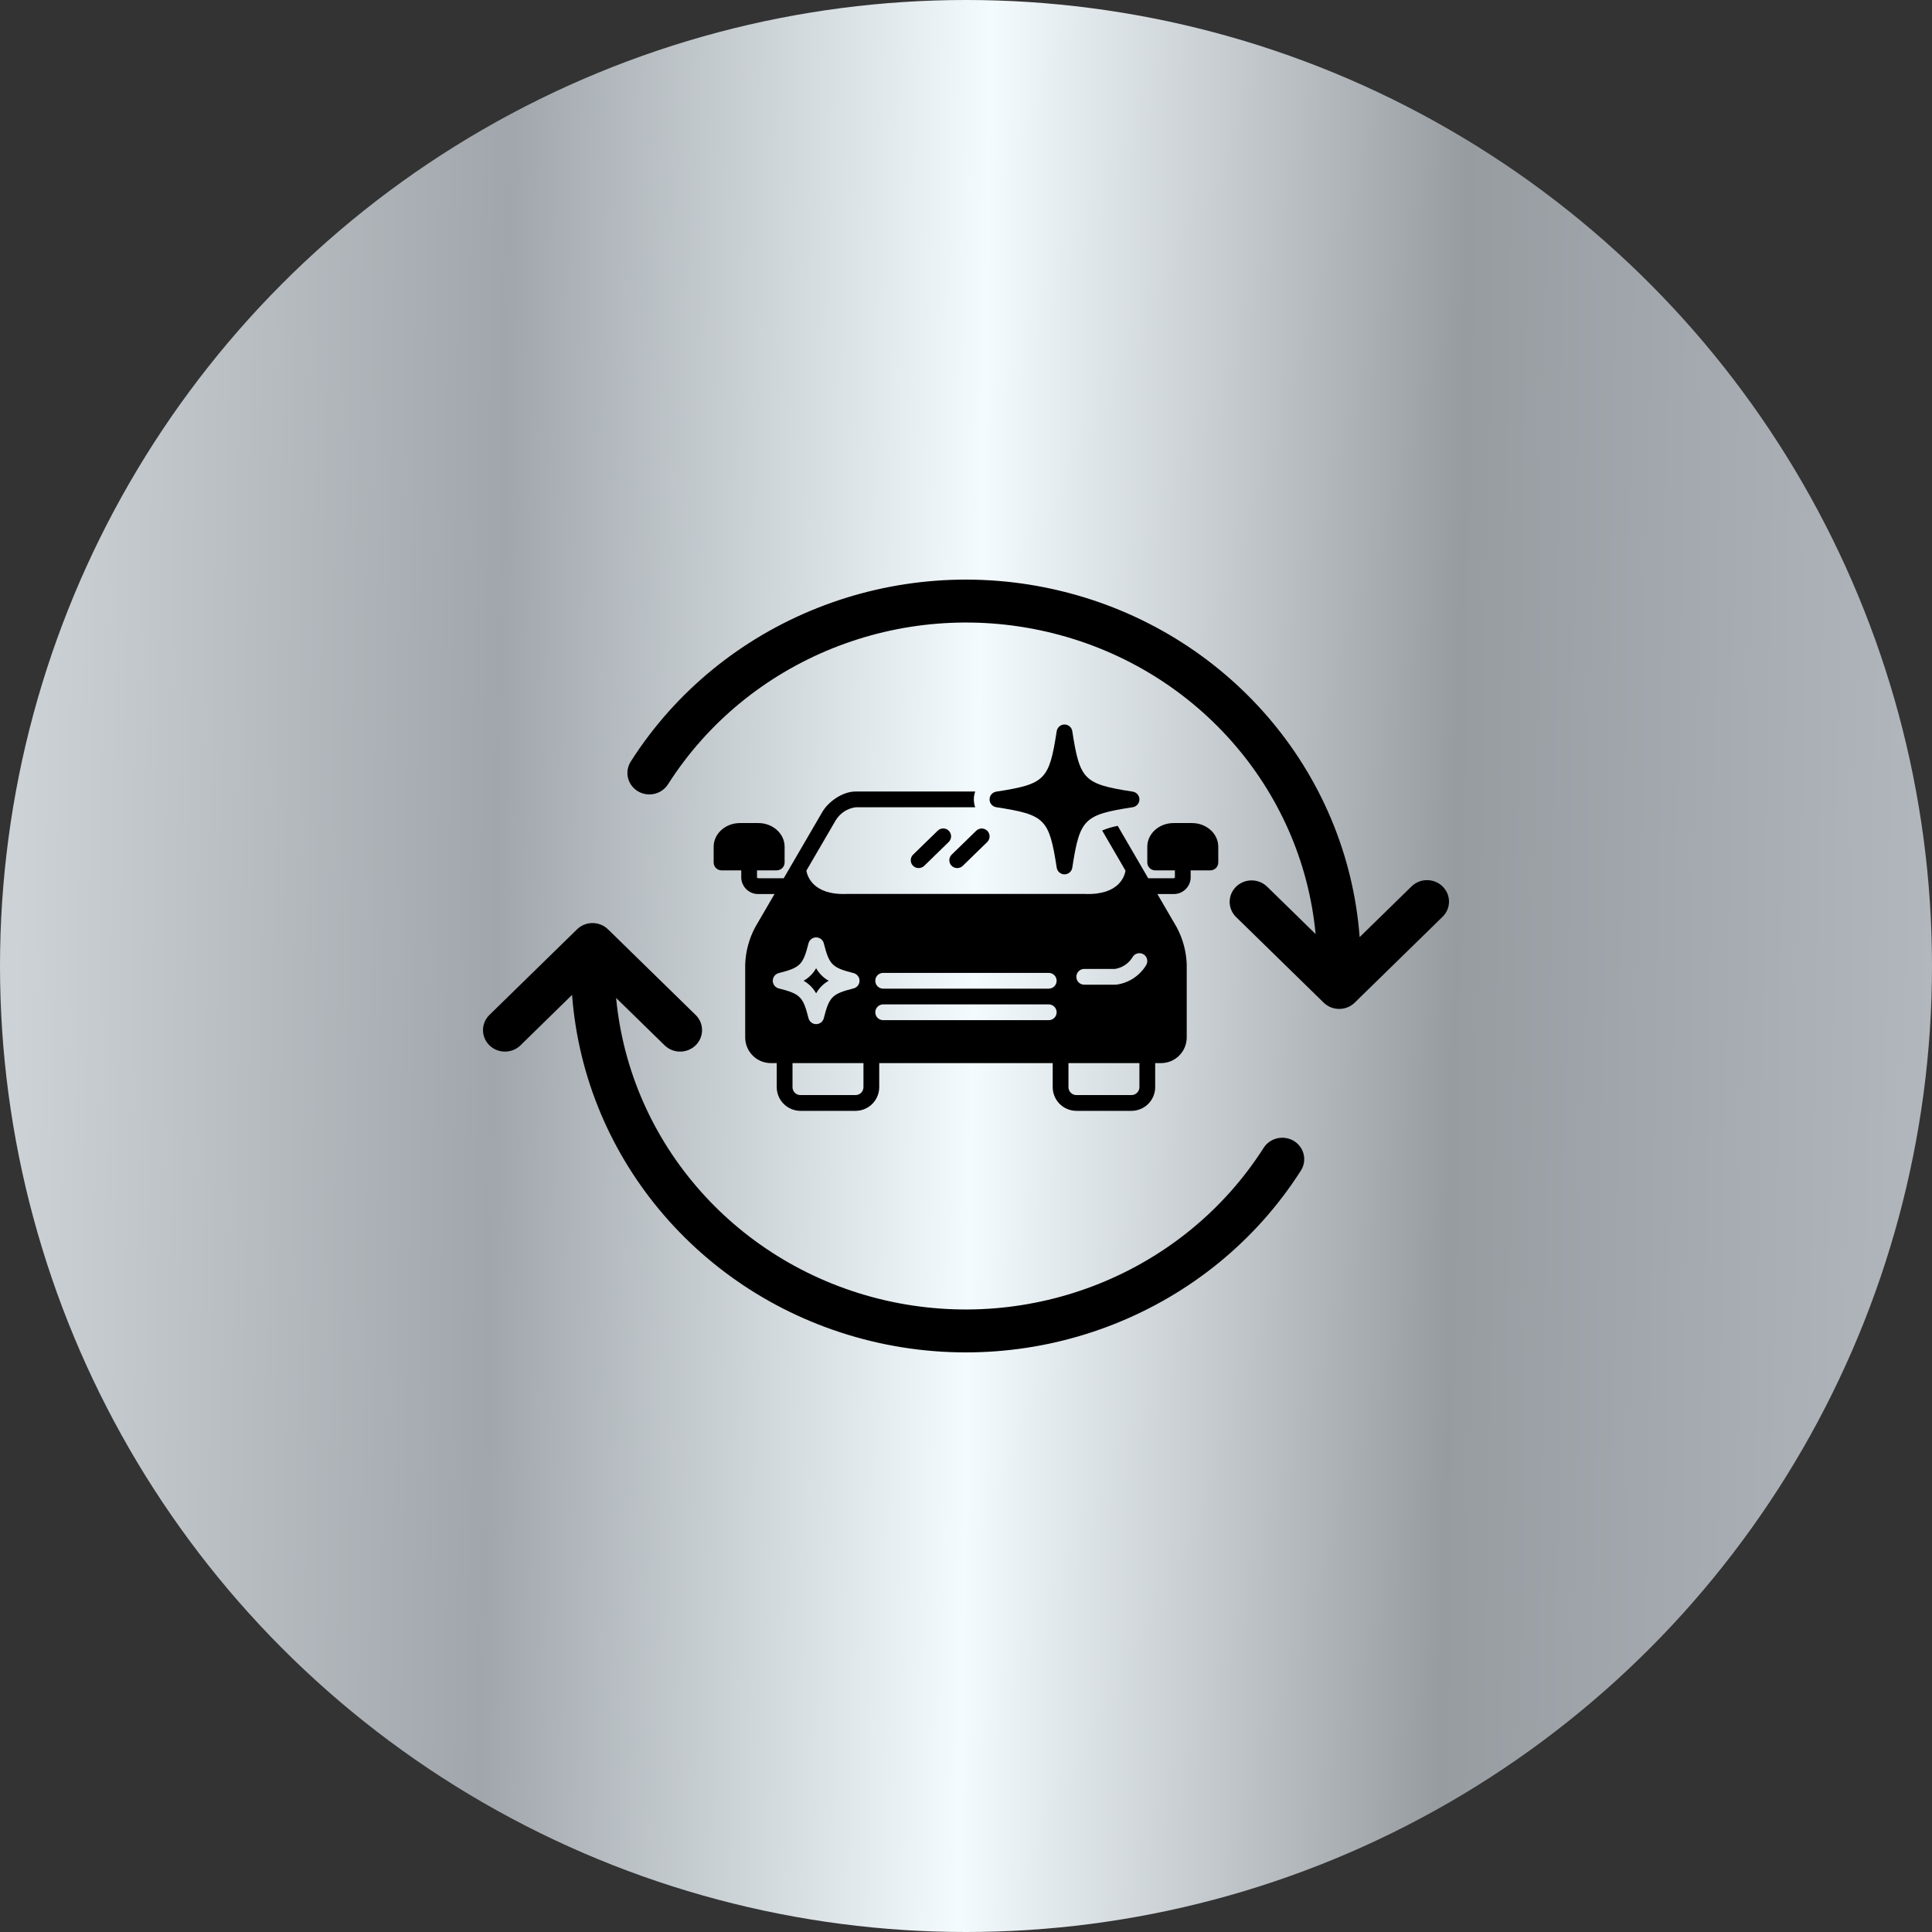 <svg xmlns="http://www.w3.org/2000/svg" width="80" height="80" viewBox="0 0 80 80" fill="none"><rect x="0" y="0" width="80" height="80" fill="#333333" stroke="none"/><circle cx="40" cy="40" r="40" fill="url(#paint0_linear_2233_10472)"></circle><path d="M49.357 34.081H48.596C47.995 34.081 47.507 34.52 47.507 35.061V35.714C47.508 35.8 47.542 35.883 47.603 35.944C47.664 36.005 47.747 36.04 47.834 36.04H48.65V36.344C48.628 36.36 48.601 36.368 48.573 36.367H47.545L46.282 34.197C46.061 34.238 45.845 34.302 45.638 34.39L46.605 36.052C46.572 36.261 46.35 37.077 44.91 37.016H35.073C33.645 37.075 33.425 36.254 33.39 36.052L34.616 33.949C34.705 33.808 34.823 33.688 34.964 33.598C35.104 33.508 35.262 33.45 35.428 33.428H40.382C40.306 33.217 40.306 32.986 40.382 32.775H35.428C34.874 32.775 34.293 33.205 34.051 33.621L32.452 36.367H31.423C31.396 36.368 31.369 36.36 31.346 36.344V36.04H32.163C32.249 36.04 32.332 36.005 32.393 35.944C32.454 35.883 32.489 35.8 32.489 35.714V35.061C32.489 34.52 32.001 34.081 31.4 34.081H30.64C30.039 34.081 29.551 34.52 29.551 35.061V35.714C29.551 35.8 29.585 35.883 29.647 35.944C29.708 36.005 29.791 36.04 29.877 36.04H30.694V36.357C30.703 36.541 30.785 36.715 30.922 36.839C31.058 36.963 31.239 37.028 31.423 37.02H32.071L31.27 38.396C31.018 38.869 30.877 39.392 30.857 39.927V42.962C30.858 43.244 30.971 43.514 31.171 43.712C31.372 43.911 31.642 44.022 31.924 44.021H32.163V45.012C32.162 45.273 32.265 45.523 32.449 45.708C32.632 45.892 32.882 45.997 33.142 45.998H35.428C35.688 45.997 35.938 45.892 36.121 45.708C36.305 45.523 36.408 45.273 36.407 45.012V44.021H43.59V45.012C43.589 45.273 43.692 45.523 43.875 45.708C44.059 45.892 44.309 45.997 44.569 45.998H46.855C47.115 45.997 47.364 45.892 47.548 45.708C47.732 45.523 47.834 45.273 47.834 45.012V44.021H48.072C48.354 44.022 48.625 43.911 48.825 43.712C49.025 43.514 49.139 43.244 49.14 42.962V39.927C49.12 39.392 48.978 38.868 48.725 38.396L47.925 37.02H48.573C48.758 37.028 48.938 36.963 49.075 36.839C49.212 36.715 49.294 36.541 49.303 36.357V36.04H50.119C50.206 36.04 50.289 36.005 50.35 35.944C50.411 35.883 50.446 35.8 50.446 35.714V35.061C50.446 34.52 49.958 34.081 49.357 34.081ZM32.246 40.928C32.175 40.91 32.113 40.869 32.068 40.812C32.024 40.754 31.999 40.684 31.999 40.611C31.999 40.538 32.024 40.468 32.068 40.41C32.113 40.353 32.175 40.312 32.246 40.294C33.136 40.067 33.252 39.953 33.478 39.062C33.496 38.991 33.537 38.929 33.594 38.884C33.652 38.84 33.722 38.815 33.795 38.815C33.868 38.815 33.938 38.84 33.996 38.884C34.053 38.929 34.094 38.991 34.112 39.062C34.339 39.953 34.455 40.067 35.344 40.294C35.415 40.312 35.477 40.353 35.522 40.41C35.567 40.468 35.591 40.538 35.591 40.611C35.591 40.684 35.567 40.754 35.522 40.812C35.477 40.869 35.415 40.91 35.344 40.928C34.455 41.155 34.339 41.269 34.112 42.16C34.094 42.231 34.053 42.293 33.996 42.338C33.938 42.383 33.868 42.407 33.795 42.407C33.722 42.407 33.652 42.383 33.594 42.338C33.537 42.293 33.496 42.231 33.478 42.16C33.252 41.269 33.136 41.155 32.246 40.928ZM35.754 45.013C35.755 45.1 35.721 45.184 35.66 45.246C35.598 45.309 35.515 45.344 35.428 45.345H33.142C33.055 45.344 32.971 45.309 32.91 45.246C32.849 45.184 32.815 45.1 32.816 45.013V44.021H35.754V45.013ZM43.426 42.243H36.57C36.484 42.243 36.401 42.209 36.339 42.148C36.278 42.087 36.244 42.004 36.244 41.917C36.244 41.83 36.278 41.747 36.339 41.686C36.401 41.625 36.484 41.59 36.57 41.59H43.426C43.513 41.59 43.596 41.625 43.657 41.686C43.718 41.747 43.753 41.83 43.753 41.917C43.753 42.004 43.718 42.087 43.657 42.148C43.596 42.209 43.513 42.243 43.426 42.243ZM43.426 40.938H36.57C36.484 40.938 36.401 40.903 36.339 40.842C36.278 40.781 36.244 40.698 36.244 40.611C36.244 40.524 36.278 40.441 36.339 40.38C36.401 40.319 36.484 40.285 36.57 40.285H43.426C43.513 40.285 43.596 40.319 43.657 40.38C43.718 40.441 43.753 40.524 43.753 40.611C43.753 40.698 43.718 40.781 43.657 40.842C43.596 40.903 43.513 40.938 43.426 40.938ZM47.181 45.013C47.182 45.1 47.148 45.184 47.087 45.246C47.025 45.309 46.942 45.344 46.855 45.345H44.569C44.482 45.344 44.398 45.309 44.337 45.246C44.276 45.184 44.242 45.1 44.243 45.013V44.021H47.181V45.013ZM47.459 39.966C47.327 40.183 47.148 40.368 46.936 40.507C46.724 40.646 46.484 40.736 46.233 40.771C46.219 40.774 46.205 40.775 46.192 40.774H44.896C44.809 40.774 44.726 40.74 44.665 40.679C44.603 40.617 44.569 40.534 44.569 40.448C44.569 40.361 44.603 40.278 44.665 40.217C44.726 40.156 44.809 40.121 44.896 40.121H46.17C46.322 40.097 46.466 40.041 46.593 39.954C46.719 39.868 46.825 39.755 46.904 39.623C46.926 39.587 46.955 39.555 46.99 39.53C47.025 39.505 47.064 39.487 47.106 39.477C47.148 39.468 47.191 39.466 47.233 39.473C47.275 39.48 47.316 39.495 47.352 39.517C47.389 39.54 47.42 39.569 47.446 39.604C47.471 39.639 47.489 39.678 47.498 39.72C47.508 39.761 47.51 39.805 47.503 39.847C47.496 39.889 47.481 39.93 47.459 39.966Z" fill="black"></path><path d="M38.826 34.399L37.811 35.388C37.749 35.448 37.713 35.531 37.712 35.617C37.711 35.704 37.745 35.787 37.805 35.849C37.866 35.91 37.949 35.944 38.035 35.945C38.121 35.946 38.204 35.914 38.267 35.855L39.282 34.867C39.313 34.837 39.338 34.801 39.355 34.762C39.373 34.722 39.382 34.68 39.383 34.637C39.384 34.594 39.376 34.551 39.36 34.511C39.344 34.47 39.321 34.434 39.29 34.403C39.26 34.372 39.224 34.347 39.185 34.33C39.145 34.313 39.102 34.304 39.059 34.304C39.016 34.304 38.973 34.312 38.933 34.328C38.893 34.345 38.857 34.369 38.826 34.399L38.826 34.399ZM39.402 35.849C39.463 35.91 39.545 35.944 39.632 35.946C39.718 35.947 39.801 35.914 39.864 35.855L40.879 34.867C40.909 34.837 40.934 34.801 40.951 34.762C40.968 34.722 40.977 34.68 40.977 34.637C40.978 34.594 40.97 34.552 40.954 34.512C40.938 34.472 40.914 34.436 40.885 34.405C40.855 34.374 40.819 34.35 40.78 34.333C40.74 34.316 40.698 34.307 40.655 34.306C40.612 34.306 40.569 34.314 40.53 34.33C40.49 34.346 40.453 34.369 40.423 34.399L39.408 35.388C39.346 35.448 39.311 35.531 39.309 35.617C39.308 35.704 39.342 35.787 39.402 35.849L39.402 35.849ZM41.254 33.425C43.278 33.739 43.442 33.903 43.756 35.928C43.768 36.005 43.807 36.075 43.866 36.126C43.925 36.177 44.001 36.205 44.079 36.205C44.157 36.205 44.232 36.177 44.291 36.126C44.351 36.075 44.39 36.005 44.401 35.928C44.716 33.903 44.88 33.739 46.904 33.425C46.981 33.413 47.051 33.374 47.102 33.315C47.153 33.256 47.181 33.18 47.181 33.102C47.181 33.024 47.153 32.949 47.102 32.89C47.051 32.831 46.981 32.791 46.904 32.78C44.88 32.465 44.716 32.302 44.401 30.277C44.39 30.2 44.351 30.13 44.291 30.079C44.232 30.028 44.157 30 44.079 30C44.001 30 43.925 30.028 43.866 30.079C43.807 30.13 43.768 30.2 43.756 30.277C43.442 32.302 43.278 32.465 41.254 32.78C41.176 32.791 41.106 32.831 41.055 32.89C41.004 32.949 40.976 33.024 40.976 33.102C40.976 33.18 41.004 33.256 41.055 33.315C41.106 33.374 41.176 33.413 41.254 33.425ZM33.794 41.132C33.916 40.914 34.096 40.734 34.314 40.611C34.096 40.489 33.916 40.309 33.794 40.091C33.673 40.309 33.493 40.489 33.275 40.611C33.493 40.734 33.673 40.914 33.794 41.132Z" fill="black"></path><path d="M59.733 36.705C59.379 36.358 58.802 36.358 58.448 36.705L56.3 38.804C55.779 31.908 50.779 26.122 43.91 24.466C37.042 22.81 29.863 25.661 26.121 31.529C26.035 31.662 25.986 31.814 25.98 31.971C25.973 32.127 26.009 32.283 26.084 32.422C26.159 32.561 26.27 32.678 26.406 32.761C26.542 32.844 26.699 32.89 26.859 32.895C27.02 32.901 27.178 32.864 27.32 32.79C27.461 32.715 27.58 32.605 27.664 32.471C30.965 27.295 37.278 24.755 43.35 26.161C49.423 27.566 53.901 32.603 54.477 38.677L52.459 36.705C52.102 36.368 51.535 36.373 51.184 36.716C50.833 37.059 50.828 37.613 51.173 37.962L54.81 41.517C55.165 41.864 55.741 41.864 56.096 41.517L59.733 37.962C60.089 37.615 60.089 37.052 59.733 36.705ZM53.58 47.246C53.154 46.987 52.593 47.113 52.326 47.528C49.025 52.705 42.712 55.245 36.639 53.84C30.566 52.434 26.088 47.397 25.512 41.323L27.53 43.295C27.887 43.632 28.454 43.627 28.805 43.284C29.155 42.941 29.16 42.387 28.816 42.038L25.178 38.483C24.823 38.135 24.247 38.135 23.892 38.483L20.255 42.038C19.911 42.387 19.915 42.941 20.266 43.284C20.617 43.627 21.184 43.632 21.541 43.295L23.688 41.196C24.21 48.092 29.209 53.878 36.078 55.534C42.947 57.19 50.126 54.339 53.867 48.471C54.133 48.055 54.004 47.507 53.58 47.246Z" fill="black"></path><defs><linearGradient id="paint0_linear_2233_10472" x1="0.708" y1="40" x2="79.975" y2="41.404" gradientUnits="userSpaceOnUse"><stop stop-color="#CDD2D6"></stop><stop offset="0.25" stop-color="#A0A6AB"></stop><stop offset="0.5" stop-color="#F4FBFE"></stop><stop offset="0.75" stop-color="#979CA1"></stop><stop offset="1" stop-color="#B1B7BD"></stop></linearGradient></defs></svg>
